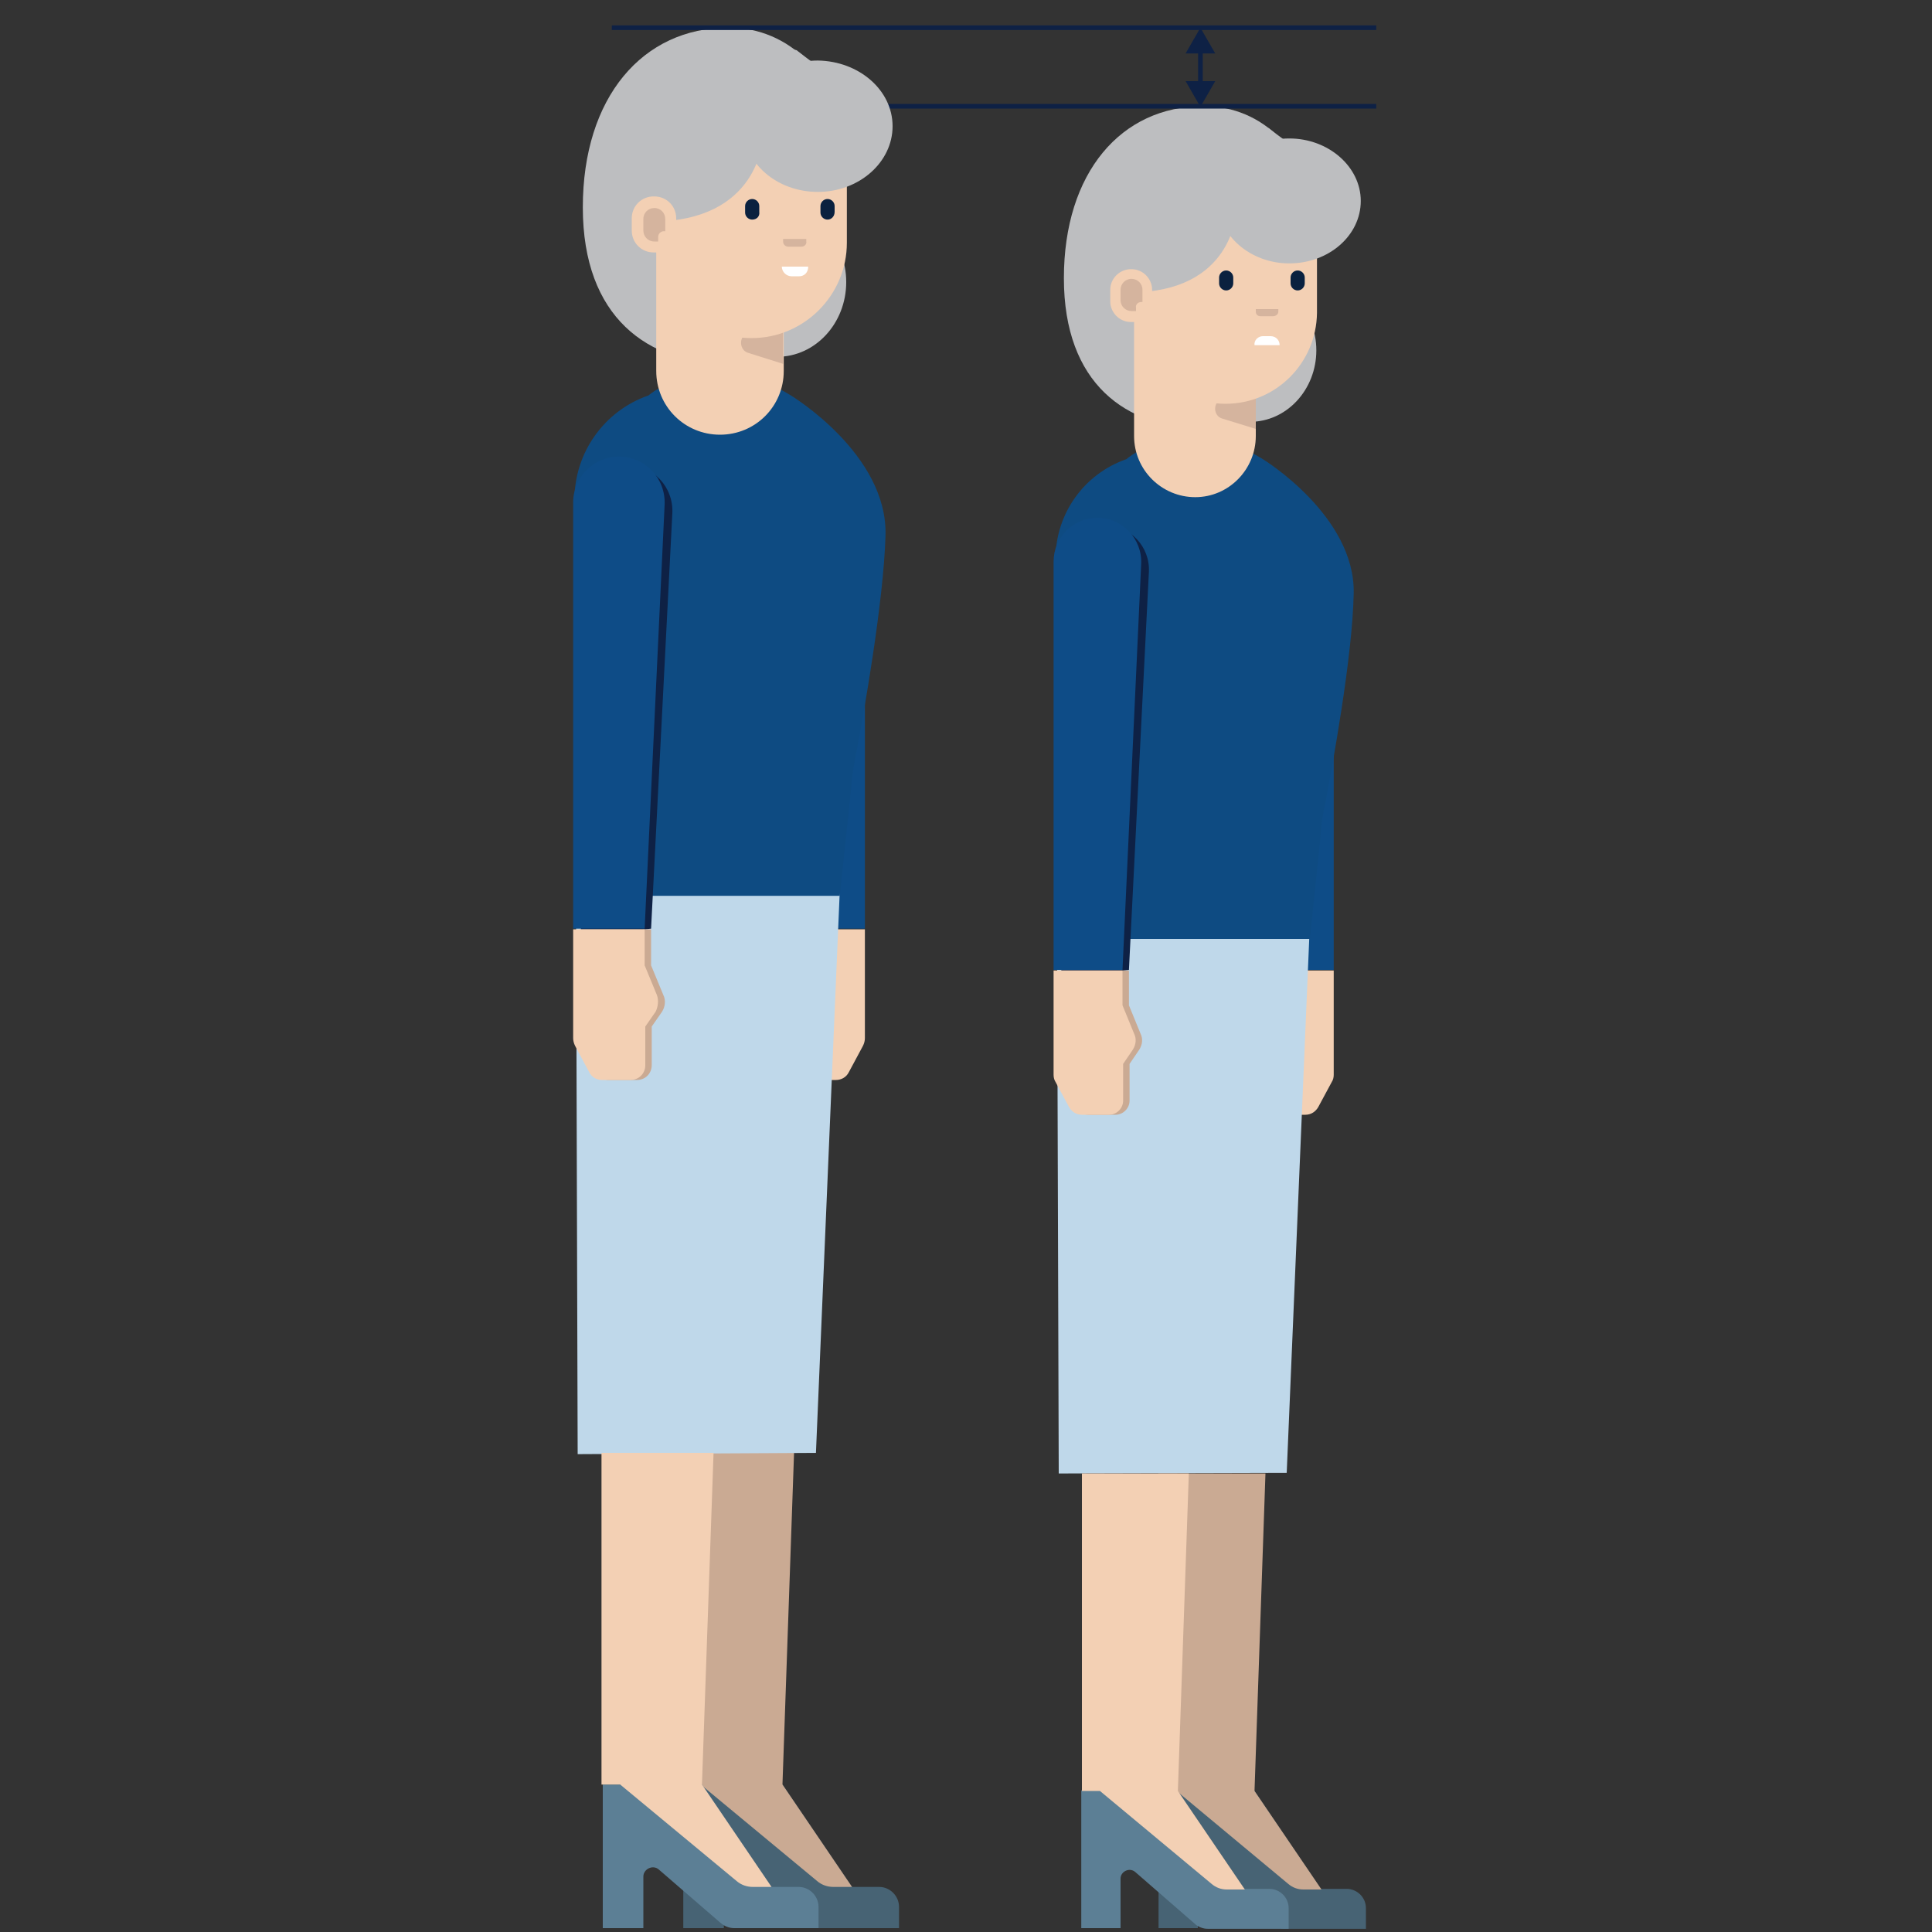 <?xml version="1.0" encoding="UTF-8"?>
<!-- Generator: Adobe Illustrator 26.5.1, SVG Export Plug-In . SVG Version: 6.00 Build 0)  -->
<svg xmlns="http://www.w3.org/2000/svg" xmlns:xlink="http://www.w3.org/1999/xlink" version="1.1" id="Layer_1" x="0px" y="0px" viewBox="0 0 300 300" style="enable-background:new 0 0 300 300;" xml:space="preserve">
<rect x="0" y="0" width="300" height="300" fill="#333333" stroke="none"/>
<style type="text/css">
	.st0{fill:#0E4C87;}
	.st1{fill:#F3D0B4;}
	.st2{fill:#476374;}
	.st3{fill:#CAAA93;}
	.st4{fill:#BFD8EA;}
	.st5{fill:#5C7F95;}
	.st6{fill:#0E4B82;}
	.st7{fill:#BDBEC0;}
	.st8{fill:#D5B49E;}
	.st9{fill:#0A213F;}
	.st10{fill:#FFFFFF;}
	.st11{fill:#0E2145;}
	.st12{fill:none;stroke:#0E2145;stroke-width:0.724;stroke-miterlimit:10;}
</style>
<g>
	<g>
		<path class="st0" d="M196.4,150.6h10.7V87.2c0-3.8-3.1-6.8-6.8-6.8c-3.9,0-7,3.3-6.8,7.2L196.4,150.6z"></path>
		<path class="st1" d="M194.6,160.5l1.8-4.4v0v-5.4h10.7v5.4v10.8c0,0.4-0.1,0.8-0.3,1.1l-2.1,3.9c-0.4,0.7-1.1,1.2-2,1.2h-4.2    c-1.2,0-2.2-1-2.2-2.2v-5.7l-1.5-2.2C194.4,162.2,194.3,161.3,194.6,160.5"></path>
		<path class="st2" d="M194.8,278.1l10.3,15.2h4c1.6,0,3,1.3,3,3v3.2h-12.6c-0.7,0-1.5-0.3-2-0.8l-9.2-8c-0.9-0.8-2.3-0.1-2.3,1v7.7    h-6.1v-21.4H194.8z"></path>
		<path class="st3" d="M194.8,278.1L194.8,278.1l1.7-49.3h-16.6v49.3h2.8l17.3,14.4c0.7,0.6,1.5,0.9,2.4,0.9h2.8L194.8,278.1z"></path>
		<polygon class="st4" points="199.8,228.7 164.4,228.8 164.1,131.5 203.9,131.5   "></polygon>
		<path class="st5" d="M182.8,278.1l10.3,15.2h4c1.6,0,3,1.3,3,3v3.2h-12.6c-0.7,0-1.5-0.3-2-0.8l-9.2-8c-0.9-0.8-2.3-0.1-2.3,1v7.7    h-6.1v-21.4H182.8z"></path>
		<path class="st1" d="M182.9,278.1L182.9,278.1l1.7-49.3h-16.6v49.3h2.8l17.3,14.4c0.7,0.6,1.5,0.9,2.4,0.9h2.8L182.9,278.1z"></path>
		<path class="st6" d="M205.1,129.4l-1.7,16.4h-39.3l-0.2-29.5V86.8c0-7,4.4-13.2,11-15.5c0,0,8.8-7.7,21.2,0    c0,0,14.4,8.8,14.1,20.9c-0.2,9.9-3.3,26.6-4.4,32.5C205.4,126.3,205.2,127.8,205.1,129.4"></path>
		<path class="st7" d="M186.8,16.5c-12.7,0-21.6,10.3-21.6,26.7s9.7,23.3,21.6,23.3V16.5z"></path>
		<path class="st7" d="M188.4,64h-2.7c-8.1,0-14.7-6.6-14.7-14.7V32.6c0-8.9,7.2-16.1,16.1-16.1c8.9,0,16.1,7.2,16.1,16.1v16.7    C203.2,57.4,196.6,64,188.4,64"></path>
		<path class="st7" d="M183.8,54.4c0,6.1,4.6,11.1,10.3,11.1c5.7,0,10.3-5,10.3-11.1c0-6.1-4.6-11.1-10.3-11.1    C188.4,43.3,183.8,48.2,183.8,54.4"></path>
		<path class="st1" d="M185.6,77.2L185.6,77.2c-5.2,0-9.5-4.2-9.5-9.5V48H195v19.7C195,72.9,190.8,77.2,185.6,77.2"></path>
		<path class="st8" d="M189.8,65l5.2,1.6v-7.1l-5.4,2.5C188.3,62.6,188.4,64.6,189.8,65"></path>
		<path class="st1" d="M190.3,62.7L190.3,62.7c-7.8,0-14.2-6.3-14.2-14.2V33.4c0-7.8,6.3-14.2,14.2-14.2c7.8,0,14.2,6.3,14.2,14.2    v15.2C204.4,56.4,198.1,62.7,190.3,62.7"></path>
		<path class="st7" d="M211.3,31.2c0,5.4-5,9.7-11.1,9.7c-6.1,0-11.1-4.4-11.1-9.7c0-5.4,5-9.7,11.1-9.7    C206.3,21.5,211.3,25.9,211.3,31.2"></path>
		<path class="st7" d="M199.7,21.9c-0.1,0-2.7-2-2.7-2l-7.1-1.8l-10.6,3l-3.2,5.2l-1.2,5.9l0.9,3.1l10.3,0.2l9.8-2.6l4.2-9.4    L199.7,21.9z"></path>
		<path class="st8" d="M197.7,49.1h-2c-0.4,0-0.7-0.3-0.7-0.7V48h3.5v0.4C198.5,48.8,198.1,49.1,197.7,49.1"></path>
		<path class="st9" d="M190.4,45.1L190.4,45.1c-0.6,0-1.1-0.5-1.1-1.1v-0.9c0-0.6,0.5-1.1,1.1-1.1c0.6,0,1.1,0.5,1.1,1.1V44    C191.5,44.6,191,45.1,190.4,45.1"></path>
		<path class="st9" d="M201.5,45.1L201.5,45.1c-0.6,0-1.1-0.5-1.1-1.1v-0.9c0-0.6,0.5-1.1,1.1-1.1c0.6,0,1.1,0.5,1.1,1.1V44    C202.6,44.6,202.1,45.1,201.5,45.1"></path>
		<path class="st10" d="M196.1,52.2h1.2c0.8,0,1.4,0.6,1.4,1.4h-3.9C194.7,52.8,195.4,52.2,196.1,52.2"></path>
		<path class="st7" d="M191.9,33.1c0,0-0.5,12.3-16.4,12.3V33.9L191.9,33.1z"></path>
		<path class="st1" d="M179,50h-3.4c-1.8,0-3.2-1.5-3.2-3.2v-1.8c0-1.8,1.5-3.2,3.2-3.2h0.1c1.8,0,3.2,1.5,3.2,3.2V50z"></path>
		<path class="st8" d="M175.7,48.3c-0.9,0-1.7-0.7-1.7-1.7V45c0-0.9,0.7-1.7,1.7-1.7c0.9,0,1.7,0.7,1.7,1.7v3.3H175.7z"></path>
		<path class="st1" d="M177.2,46.9h0.5v2h-1.3v-1.1C176.3,47.3,176.7,46.9,177.2,46.9"></path>
		<path class="st11" d="M175.3,150.6l-10.5,1.2V88.4c0-3.8,3.1-6.8,6.8-6.8c3.9,0,7,3.3,6.8,7.2L175.3,150.6z"></path>
		<path class="st0" d="M174.3,150.6h-10.7V87.2c0-3.8,3.1-6.8,6.8-6.8c3.9,0,7,3.3,6.8,7.2L174.3,150.6z"></path>
		<path class="st3" d="M177.1,160.5l-1.8-4.4v0v-5.4h-10.7v5.4v10.8c0,0.4,0.1,0.8,0.3,1.1l2.1,3.9c0.4,0.7,1.1,1.2,2,1.2h4.2    c1.2,0,2.2-1,2.2-2.2v-5.7l1.5-2.2C177.4,162.2,177.5,161.3,177.1,160.5"></path>
		<path class="st1" d="M176.1,160.5l-1.8-4.4v0v-5.4h-10.7v5.4v10.8c0,0.4,0.1,0.8,0.3,1.1l2.1,3.9c0.4,0.7,1.1,1.2,2,1.2h4.2    c1.2,0,2.2-1,2.2-2.2v-5.7l1.5-2.2C176.4,162.2,176.5,161.3,176.1,160.5"></path>
		<line class="st12" x1="95" y1="16.5" x2="213.7" y2="16.5"></line>
		<path class="st0" d="M123.1,144.2h11.2V78c0-3.9-3.2-7.1-7.1-7.1c-4.1,0-7.3,3.4-7.1,7.5L123.1,144.2z"></path>
		<path class="st1" d="M121.2,154.5l1.9-4.6v0v-5.6h11.2v5.6v11.3c0,0.4-0.1,0.8-0.3,1.2l-2.2,4.1c-0.4,0.8-1.2,1.2-2,1.2h-4.4    c-1.3,0-2.3-1-2.3-2.3v-6l-1.6-2.3C121,156.3,120.9,155.3,121.2,154.5"></path>
		<path class="st2" d="M121.5,277.1l10.8,15.9h4.2c1.7,0,3.1,1.4,3.1,3.1v3.3h-13.1c-0.8,0-1.5-0.3-2.1-0.8l-9.6-8.3    c-0.9-0.8-2.4-0.1-2.4,1.1v8h-6.3v-22.3H121.5z"></path>
		<path class="st3" d="M121.5,277.1L121.5,277.1l1.8-51.5h-17.4v51.5h2.9l18.1,15c0.7,0.6,1.6,0.9,2.5,0.9h2.9L121.5,277.1z"></path>
		<polygon class="st4" points="126.7,225.6 89.7,225.8 89.4,124.2 131,124.2   "></polygon>
		<path class="st5" d="M109,277.1l10.8,15.9h4.2c1.7,0,3.1,1.4,3.1,3.1v3.3h-13.1c-0.8,0-1.5-0.3-2.1-0.8l-9.6-8.3    c-0.9-0.8-2.4-0.1-2.4,1.1v8h-6.3v-22.3H109z"></path>
		<path class="st1" d="M109,277.1L109,277.1l1.8-51.5H93.4v51.5h2.9l18.1,15c0.7,0.6,1.6,0.9,2.5,0.9h2.9L109,277.1z"></path>
		<path class="st6" d="M132.2,122l-1.8,17.1h-41l-0.2-30.8V77.6c0-7.3,4.6-13.8,11.5-16.2c0,0,9.2-8,22.1,0c0,0,15.1,9.1,14.7,21.8    c-0.3,10.3-3.4,27.8-4.6,34C132.6,118.8,132.3,120.4,132.2,122"></path>
		<path class="st7" d="M113.1,4.3c-13.3,0-22.6,10.8-22.6,27.9c0,17.1,10.1,24.3,22.6,24.3V4.3z"></path>
		<path class="st7" d="M114.8,53.8H112c-8.5,0-15.4-6.9-15.4-15.4V21c0-9.2,7.5-16.7,16.7-16.7c9.2,0,16.7,7.5,16.7,16.7v17.4    C130.2,46.9,123.3,53.8,114.8,53.8"></path>
		<path class="st7" d="M110,43.8c0,6.4,4.8,11.6,10.7,11.6c5.9,0,10.7-5.2,10.7-11.6c0-6.4-4.8-11.6-10.7-11.6    C114.8,32.2,110,37.4,110,43.8"></path>
		<path class="st1" d="M111.8,67.5L111.8,67.5c-5.5,0-9.9-4.4-9.9-9.9V37.1h19.8v20.5C121.7,63.1,117.3,67.5,111.8,67.5"></path>
		<path class="st8" d="M116.2,54.8l5.4,1.7v-7.4l-5.7,2.7C114.7,52.4,114.8,54.4,116.2,54.8"></path>
		<path class="st1" d="M116.7,52.5L116.7,52.5c-8.2,0-14.8-6.6-14.8-14.8V21.9c0-8.2,6.6-14.8,14.8-14.8c8.2,0,14.8,6.6,14.8,14.8    v15.8C131.5,45.8,124.9,52.5,116.7,52.5"></path>
		<path class="st7" d="M138.6,19.6c0,5.6-5.2,10.2-11.6,10.2c-6.4,0-11.6-4.5-11.6-10.2c0-5.6,5.2-10.2,11.6-10.2    C133.4,9.5,138.6,14,138.6,19.6"></path>
		<path class="st7" d="M126.5,9.9c-0.1,0-2.8-2.1-2.8-2.1L116.4,6l-11.1,3.1l-3.4,5.4l-1.3,6.2l0.9,3.3l10.8,0.2l10.2-2.7l4.4-9.8    L126.5,9.9z"></path>
		<path class="st8" d="M124.5,38.3h-2.1c-0.4,0-0.8-0.3-0.8-0.8v-0.4h3.6v0.4C125.3,37.9,124.9,38.3,124.5,38.3"></path>
		<path class="st9" d="M116.8,34.1L116.8,34.1c-0.6,0-1.1-0.5-1.1-1.1V32c0-0.6,0.5-1.1,1.1-1.1c0.6,0,1.1,0.5,1.1,1.1v0.9    C118,33.6,117.5,34.1,116.8,34.1"></path>
		<path class="st9" d="M128.5,34.1L128.5,34.1c-0.6,0-1.1-0.5-1.1-1.1V32c0-0.6,0.5-1.1,1.1-1.1c0.6,0,1.1,0.5,1.1,1.1v0.9    C129.6,33.6,129.1,34.1,128.5,34.1"></path>
		<path class="st10" d="M124.1,42.9h-1.2c-0.8,0-1.5-0.7-1.5-1.5h4.1C125.5,42.3,124.9,42.9,124.1,42.9"></path>
		<path class="st7" d="M118.4,21.6c0,0-0.5,12.8-17.2,12.8V22.4L118.4,21.6z"></path>
		<path class="st1" d="M105,39.2h-3.5c-1.9,0-3.4-1.5-3.4-3.4v-1.9c0-1.9,1.5-3.4,3.4-3.4h0.1c1.9,0,3.4,1.5,3.4,3.4V39.2z"></path>
		<path class="st8" d="M101.6,37.5c-1,0-1.7-0.8-1.7-1.7V34c0-1,0.8-1.7,1.7-1.7c1,0,1.7,0.8,1.7,1.7v3.5H101.6z"></path>
		<path class="st1" d="M103.1,35.9h0.5V38h-1.4v-1.2C102.2,36.3,102.6,35.9,103.1,35.9"></path>
		<path class="st11" d="M101.1,144.2l-10.9,1.3V79.3c0-3.9,3.2-7.1,7.1-7.1c4.1,0,7.3,3.4,7.1,7.5L101.1,144.2z"></path>
		<path class="st0" d="M100.1,144.2H89V78c0-3.9,3.2-7.1,7.1-7.1c4.1,0,7.3,3.4,7.1,7.5L100.1,144.2z"></path>
		<path class="st3" d="M103,154.5l-1.9-4.6v0v-5.6H90v5.6v11.3c0,0.4,0.1,0.8,0.3,1.2l2.2,4.1c0.4,0.8,1.2,1.2,2,1.2h4.4    c1.3,0,2.3-1,2.3-2.3v-6l1.6-2.3C103.3,156.3,103.4,155.3,103,154.5"></path>
		<path class="st1" d="M102,154.5l-1.9-4.6v0v-5.6H89v5.6v11.3c0,0.4,0.1,0.8,0.3,1.2l2.2,4.1c0.4,0.8,1.2,1.2,2,1.2h4.4    c1.3,0,2.3-1,2.3-2.3v-6l1.6-2.3C102.2,156.3,102.3,155.3,102,154.5"></path>
		<line class="st12" x1="95" y1="4.3" x2="213.7" y2="4.3"></line>
		<line class="st12" x1="186.4" y1="7.6" x2="186.4" y2="13.3"></line>
		<polygon class="st11" points="184.1,8.3 186.4,4.3 188.7,8.3   "></polygon>
		<polygon class="st11" points="184.1,12.6 186.4,16.6 188.7,12.6   "></polygon>
	</g>
</g>
</svg>
